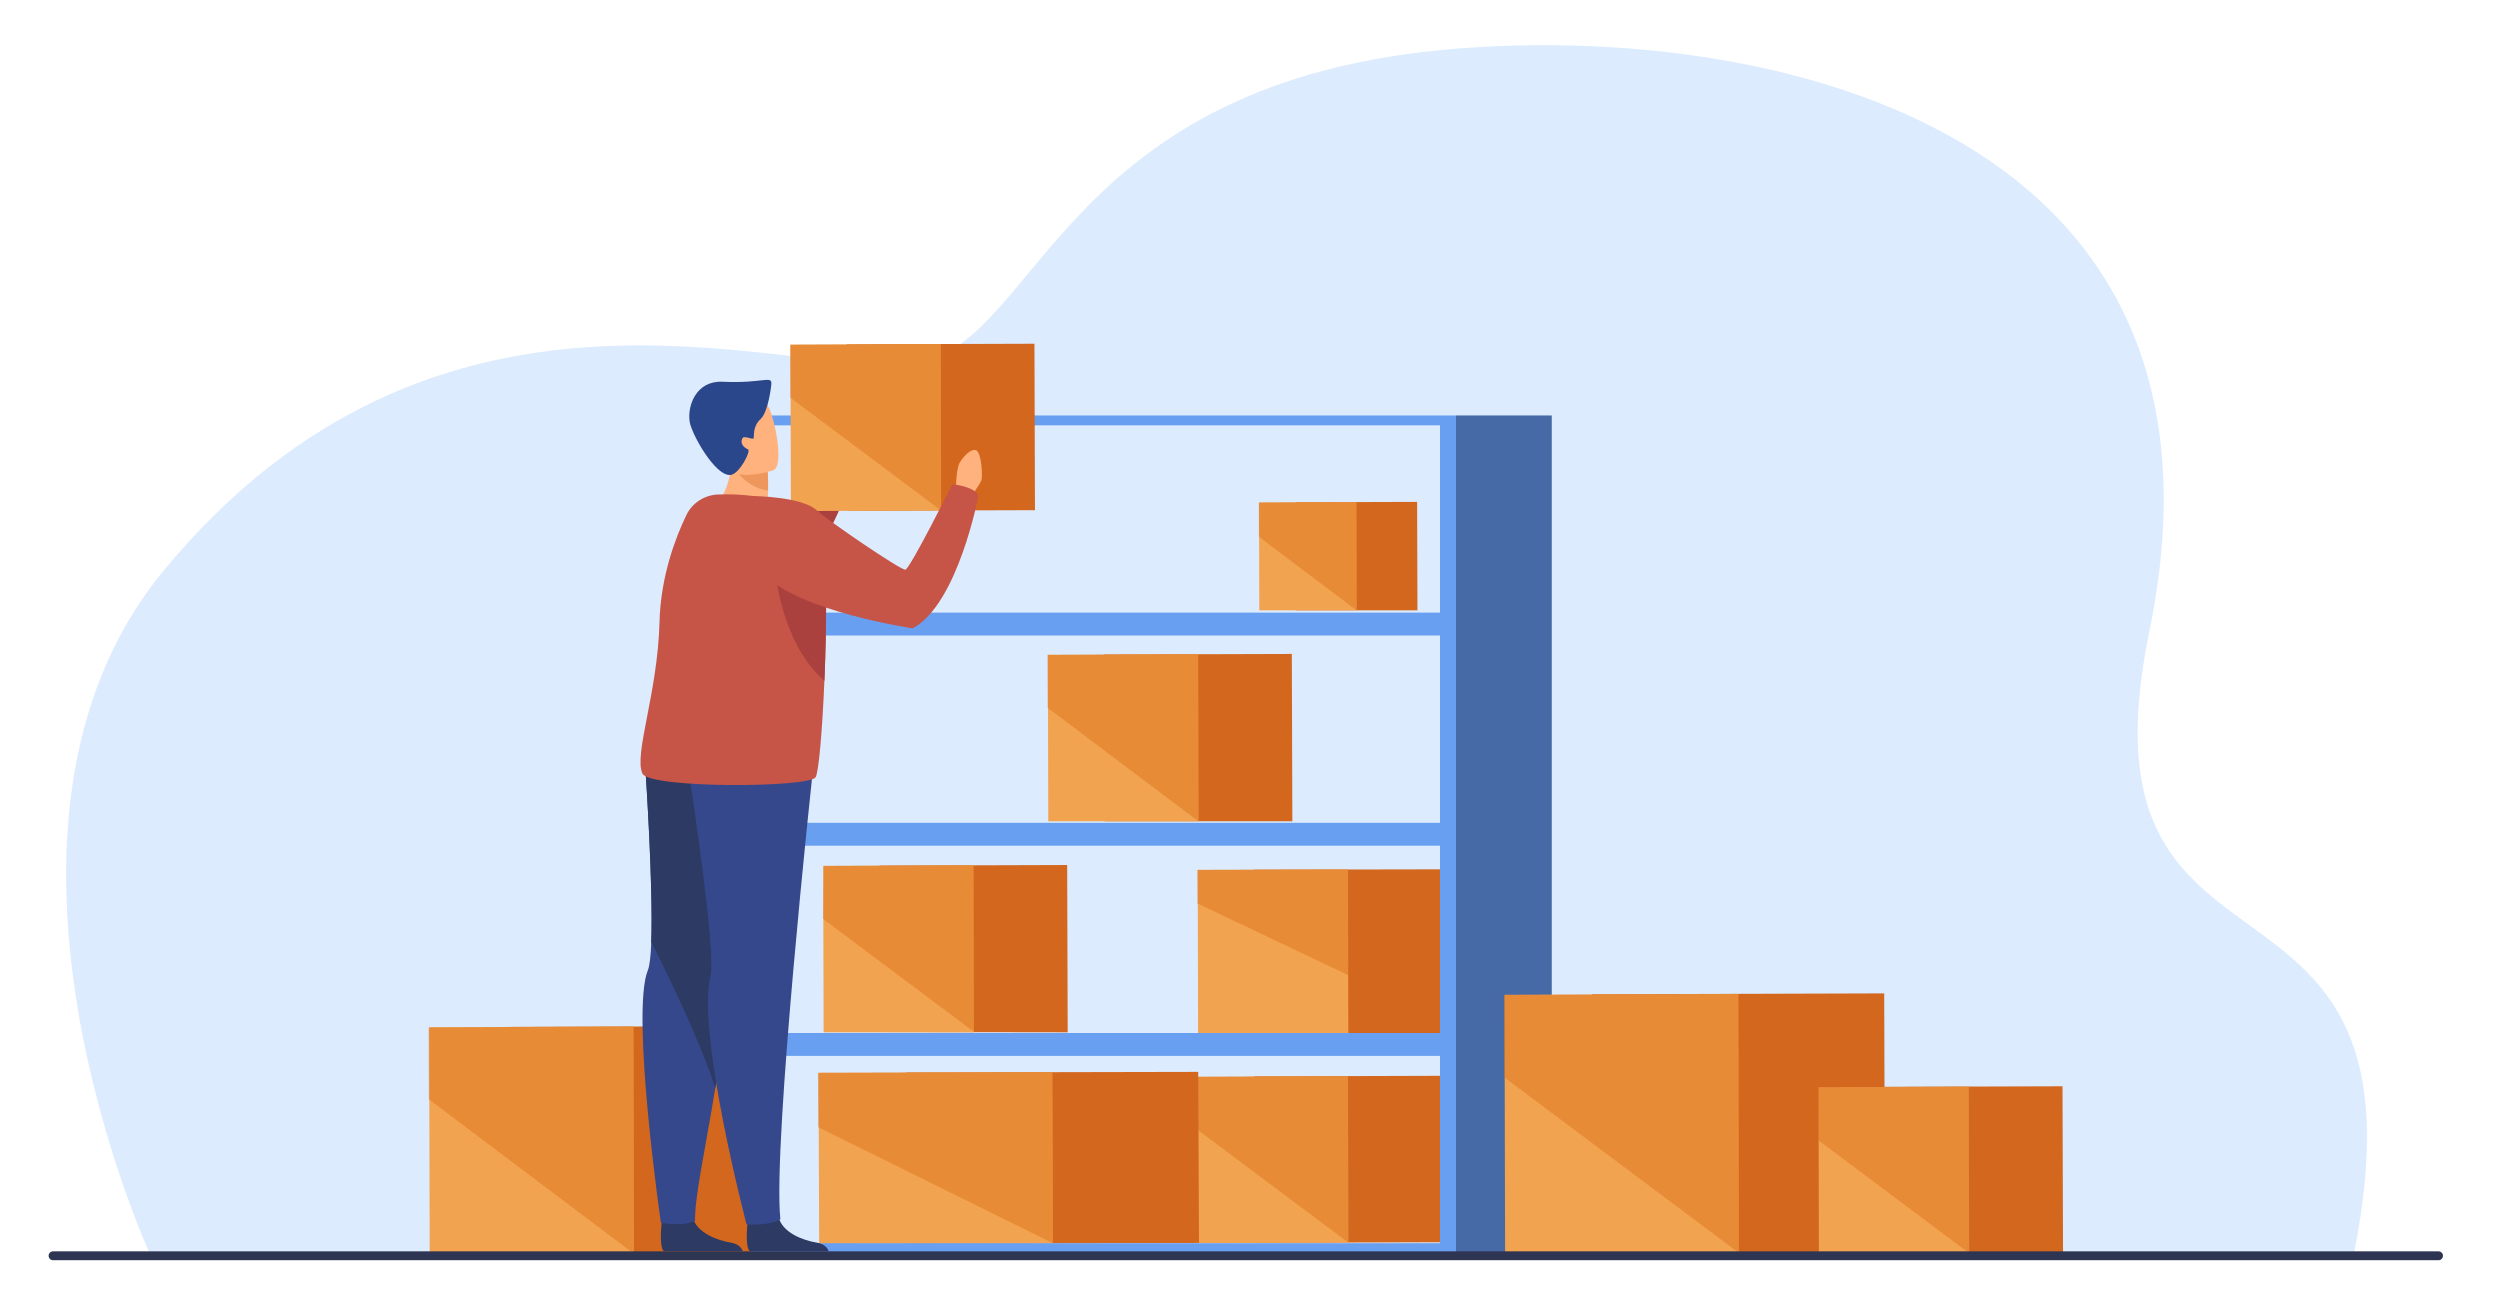 <?xml version="1.0" encoding="UTF-8"?>
<svg id="Layer_1" data-name="Layer 1" xmlns="http://www.w3.org/2000/svg" viewBox="0 0 3000 1553.93">
  <defs>
    <style>
      .cls-1 {
        fill: #d86713;
        opacity: .4;
      }

      .cls-1, .cls-2, .cls-3, .cls-4, .cls-5, .cls-6, .cls-7, .cls-8, .cls-9, .cls-10, .cls-11, .cls-12, .cls-13, .cls-14 {
        stroke-width: 0px;
      }

      .cls-2 {
        fill: #35488b;
      }

      .cls-3 {
        fill: #2c3a64;
      }

      .cls-4 {
        fill: #2b478b;
      }

      .cls-5 {
        fill: #466aa5;
      }

      .cls-6 {
        fill: #2e3552;
      }

      .cls-7 {
        fill: #d3671e;
      }

      .cls-8 {
        fill: #dcebfd;
      }

      .cls-9 {
        fill: #c65447;
      }

      .cls-10 {
        fill: #aa413e;
      }

      .cls-11 {
        fill: #ffb27d;
      }

      .cls-12 {
        fill: #ed975d;
      }

      .cls-13 {
        fill: #f1a34f;
      }

      .cls-14 {
        fill: #699ff0;
      }
    </style>
  </defs>
  <path class="cls-8" d="m180.26,1505.5s-237.13-513.67,15.77-820.36c326.2-395.58,733.19-237.93,891.36-247.57,158.17-9.64,170.63-332.31,643.23-377.64,365.41-35.05,976.51,78.3,848.48,698.42-97.34,471.47,350.53,227.74,245.08,748.58l-2643.93-1.44Z"/>
  <g>
    <g>
      <polygon class="cls-7" points="1554.63 602.72 1700.54 602.27 1700.95 732.36 1555.02 732.36 1554.63 602.72"/>
      <polygon class="cls-13" points="1510.85 602.94 1627.66 602.5 1627.98 732.44 1511.16 732.36 1510.85 602.94"/>
      <polygon class="cls-1" points="1627.66 602.5 1510.55 602.95 1510.65 644.09 1627.98 732.44 1627.66 602.5"/>
    </g>
    <g>
      <polygon class="cls-7" points="606.86 1232.3 913.09 1231.35 913.93 1504.36 607.7 1504.36 606.86 1232.3"/>
      <polygon class="cls-13" points="514.98 1232.77 760.14 1231.83 760.81 1504.53 515.65 1504.36 514.98 1232.77"/>
      <polygon class="cls-1" points="760.14 1231.83 514.35 1232.77 514.56 1319.12 760.81 1504.53 760.14 1231.83"/>
    </g>
    <g>
      <g>
        <rect class="cls-7" x="1505.12" y="1291.4" width="225.19" height="199.72" transform="translate(-4.29 5) rotate(-.18)"/>
        <polygon class="cls-13" points="1437.25 1292.1 1617.53 1291.4 1618.03 1491.12 1437.74 1491.81 1437.25 1292.1"/>
        <polygon class="cls-1" points="1617.53 1291.4 1436.79 1292.1 1436.94 1355.6 1618.03 1491.12 1617.53 1291.4"/>
      </g>
      <g>
        <polygon class="cls-7" points="1055.42 1038.72 1280.61 1038.02 1281.23 1238.78 1056.04 1238.43 1055.42 1038.72"/>
        <polygon class="cls-13" points="987.86 1039.06 1168.14 1038.37 1168.63 1238.78 988.35 1238.78 987.86 1039.06"/>
        <polygon class="cls-1" points="1168.14 1038.37 988.35 1039.06 987.55 1102.56 1168.63 1238.09 1168.14 1038.37"/>
      </g>
      <g>
        <polygon class="cls-7" points="1504.82 1043.62 1730 1043.18 1730.62 1250.13 1505.43 1250.57 1504.82 1043.62"/>
        <polygon class="cls-13" points="1437.25 1043.84 1617.53 1043.4 1618.03 1250.03 1437.74 1250.03 1437.25 1043.84"/>
        <polygon class="cls-1" points="1617.53 1043.4 1436.79 1043.84 1436.94 1084.17 1618.02 1170.26 1617.53 1043.4"/>
      </g>
      <g>
        <polygon class="cls-7" points="1325.01 785.44 1550.2 784.74 1550.82 985.5 1325.63 985.5 1325.01 785.44"/>
        <polygon class="cls-13" points="1257.45 785.78 1437.73 785.09 1438.22 985.62 1257.94 985.5 1257.45 785.78"/>
        <polygon class="cls-1" points="1437.73 785.09 1256.98 785.79 1257.14 849.29 1438.22 985.62 1437.73 785.09"/>
      </g>
      <g>
        <polygon class="cls-7" points="1087.39 1286.97 1437.85 1286.26 1438.8 1491.55 1088.35 1492.26 1087.39 1286.97"/>
        <polygon class="cls-13" points="982.24 1287.33 1262.81 1286.61 1263.58 1491.91 983.01 1492.62 982.24 1287.33"/>
        <polygon class="cls-1" points="1262.81 1286.61 981.52 1287.33 981.76 1352.6 1263.58 1491.91 1262.81 1286.61"/>
      </g>
      <g>
        <path class="cls-14" d="m901.31,498.55v1006.17h845.86V498.55h-845.86Zm826.7,993.28h-807.54V510.38h807.54v981.45Z"/>
        <rect class="cls-5" x="1747.17" y="498.55" width="114.96" height="1006.53"/>
        <rect class="cls-14" x="910.16" y="735.14" width="828.17" height="27.46"/>
        <rect class="cls-14" x="910.16" y="987.37" width="828.17" height="27.46"/>
        <rect class="cls-14" x="910.16" y="1239.6" width="828.17" height="27.46"/>
      </g>
      <g>
        <path class="cls-11" d="m1011.3,545.71s.94-28.24,5.71-36.28c4.77-8.05,15.37-17.93,21.06-14.43,5.7,3.5,6.45,31.08,4.48,35.94-1.97,4.86-15.88,22.85-15.88,22.85l-15.38-8.08Z"/>
        <path class="cls-10" d="m1021.69,542.68c-8.16-4.58-11.64-.88-11.64-.88,0,0-56.17,78.44-61.92,84.65-5.75,6.21-100.16,37.86-100.16,37.86,0,0-38.28,11.14-41.59,33.54-2.88,19.46,7.24,32.39,18.81,40.64,13.79,9.83,32.23,10.06,46.41.81,31.82-20.78,94.96-62.65,105.55-74.53,23.56-26.46,54.36-112.94,54.36-112.94,0,0-3.4-5.54-9.81-9.13Z"/>
        <g>
          <rect class="cls-7" x="1016.44" y="412.9" width="225.19" height="199.72" transform="translate(-1.58 3.49) rotate(-.18)"/>
          <polygon class="cls-13" points="948.57 413.59 1128.85 412.9 1129.35 612.62 949.07 613.31 948.57 413.59"/>
          <polygon class="cls-1" points="1128.85 412.9 948.11 413.6 948.26 477.09 1129.35 612.62 1128.85 412.9"/>
        </g>
        <path class="cls-11" d="m1146.98,592.24s-.11-28.25,4.35-36.47c4.46-8.22,14.69-18.49,20.51-15.21,5.82,3.29,7.61,30.82,5.82,35.75-1.79,4.93-15.01,23.43-15.01,23.43l-15.67-7.5Z"/>
        <path class="cls-3" d="m796.67,1501.59c-6.3-5.39-2.52-35.59-2.52-35.59,0,0,32.44-25.95,36.9-6.08,4.46,19.87,30.81,28.79,45.82,31.22,10.01,1.62,13.33,7.03,14.44,10.45h-94.63Z"/>
        <path class="cls-2" d="m793.05,1467.41c30.03,4.66,41.01-2.49,41.01-2.49-.39-29.58,12.19-85.01,24.7-161.58,16.48-100.97,35.38-230.38,49.51-303.22,8.13-41.9,13.54-68.8,13.54-68.8l-24.54-.48-122.41-2.42s9.16,135.48,6.66,202.38c-.6,15.97-1.87,28.05-4.08,33.43-20.86,50.69,15.63,303.18,15.63,303.18Z"/>
        <path class="cls-3" d="m781.5,1130.8c16.63,31.12,61.36,124.86,76.87,174.87,16.48-100.97,35.76-232.71,49.89-305.55-.7-27.53-3.99-51.59-11.01-69.28l-122.41-2.42s9.16,135.48,6.66,202.38Z"/>
        <path class="cls-3" d="m899.77,1501.59c-6.3-5.39-2.52-35.59-2.52-35.59,0,0,32.44-25.95,36.9-6.08,4.46,19.87,30.81,28.79,45.82,31.22,10.01,1.62,13.33,7.03,14.44,10.45h-94.63Z"/>
        <path class="cls-2" d="m975.01,928.37s-48.09,444.94-38.56,534.67c0,0-10.28,8.05-40.61,6.2,0,0-60.22-229.43-43.3-297.8,7.2-29.08-24.13-232.51-24.13-232.51l146.6-10.56Z"/>
        <path class="cls-11" d="m856.63,610.19s61.14,30.54,91.48,16.61c0,0-12.74-16.5-27.01-23.35.3-5.44.48-10.35.57-14.69.27-14.47-.45-22.61-.45-22.61l-26.37-19.18-17.89-13.02c1.02,8.06,1.18,15.5.73,22.33-2.37,35.19-21.05,53.91-21.05,53.91Z"/>
        <path class="cls-12" d="m877.67,556.28s14.26,28.43,43.99,32.48c.27-14.47-.45-22.61-.45-22.61l-26.37-19.18c-11.53,4.34-17.17,9.31-17.17,9.31Z"/>
        <path class="cls-11" d="m928.03,564.31s-54.73,19.49-66.35-14.78c-11.61-34.27-26.5-54.84,7.95-68.73,34.45-13.89,45.71-3.13,52.37,7.37,6.66,10.5,19.96,70.19,6.02,76.14Z"/>
        <path class="cls-9" d="m770.98,928.37c8.57,17.85,198.25,17.06,207.62,4.47,3.82-5.11,8.18-56.32,10.68-115.85,1.38-32.98,2.2-68.51,2.04-100.18-.28-51.67-3.18-93.03-10.46-96.19-40.65-17.63-65.78-28.85-118.88-27.23-16.37.51-31.2,9.96-38.33,24.7-12.76,26.4-30.86,73.19-32.24,128.45-2.14,85.14-31.21,159.34-20.42,181.83Z"/>
        <path class="cls-10" d="m929.95,681.75s6.17,89.04,59.33,135.25c1.38-32.98,2.2-68.51,2.04-100.18-15.88-21.24-36.84-36.53-61.36-35.07Z"/>
        <path class="cls-9" d="m903.8,595.29s58.34.36,76.64,17.36c13.12,12.19,100.7,71.88,106.05,70.99,5.36-.89,56.35-102.49,56.35-102.49,0,0,26.76,2.27,31.22,13.85,0,0-24.32,129.61-78.77,159.02,0,0-138.56-20.45-179.4-65.97-21.04-23.45-12.09-92.75-12.09-92.75Z"/>
        <path class="cls-4" d="m925.6,461.43s-3.24,32.69-13.06,41.62c-9.82,8.93-7.23,21.21-8.3,23-1.07,1.78-11.24-3.47-13.02-.46-4.11,6.92,2.32,11.96,6.37,13.63,4.06,1.67-10.36,29.74-20.96,30.77-18.32,1.79-46.61-48.86-49-63.71-3.12-19.42,7.87-49.69,39.39-48.2,49.54,2.34,59.58-8.4,58.58,3.35Z"/>
      </g>
    </g>
    <g>
      <g>
        <rect class="cls-7" x="1911" y="1192.73" width="350.46" height="310.81" transform="translate(-4.15 6.44) rotate(-.18)"/>
        <polygon class="cls-13" points="1805.38 1193.81 2085.94 1192.73 2086.71 1503.54 1806.14 1504.62 1805.38 1193.81"/>
        <polygon class="cls-1" points="2085.94 1192.73 1804.65 1193.81 1804.9 1292.63 2086.71 1503.54 2085.94 1192.73"/>
      </g>
      <g>
        <rect class="cls-7" x="2250.06" y="1304" width="225.19" height="199.72" transform="translate(-4.32 7.3) rotate(-.18)"/>
        <polygon class="cls-13" points="2182.19 1304.69 2362.47 1304 2362.96 1503.72 2182.68 1504.41 2182.19 1304.69"/>
        <polygon class="cls-1" points="2362.47 1304 2181.73 1304.7 2181.88 1368.2 2362.96 1503.72 2362.47 1304"/>
      </g>
    </g>
  </g>
  <path class="cls-6" d="m2926.23,1512.27H63.68c-2.94,0-5.34-2.4-5.34-5.34h0c0-2.94,2.4-5.34,5.34-5.34h2862.55c2.94,0,5.34,2.4,5.34,5.34h0c0,2.94-2.4,5.34-5.34,5.34Z"/>
</svg>